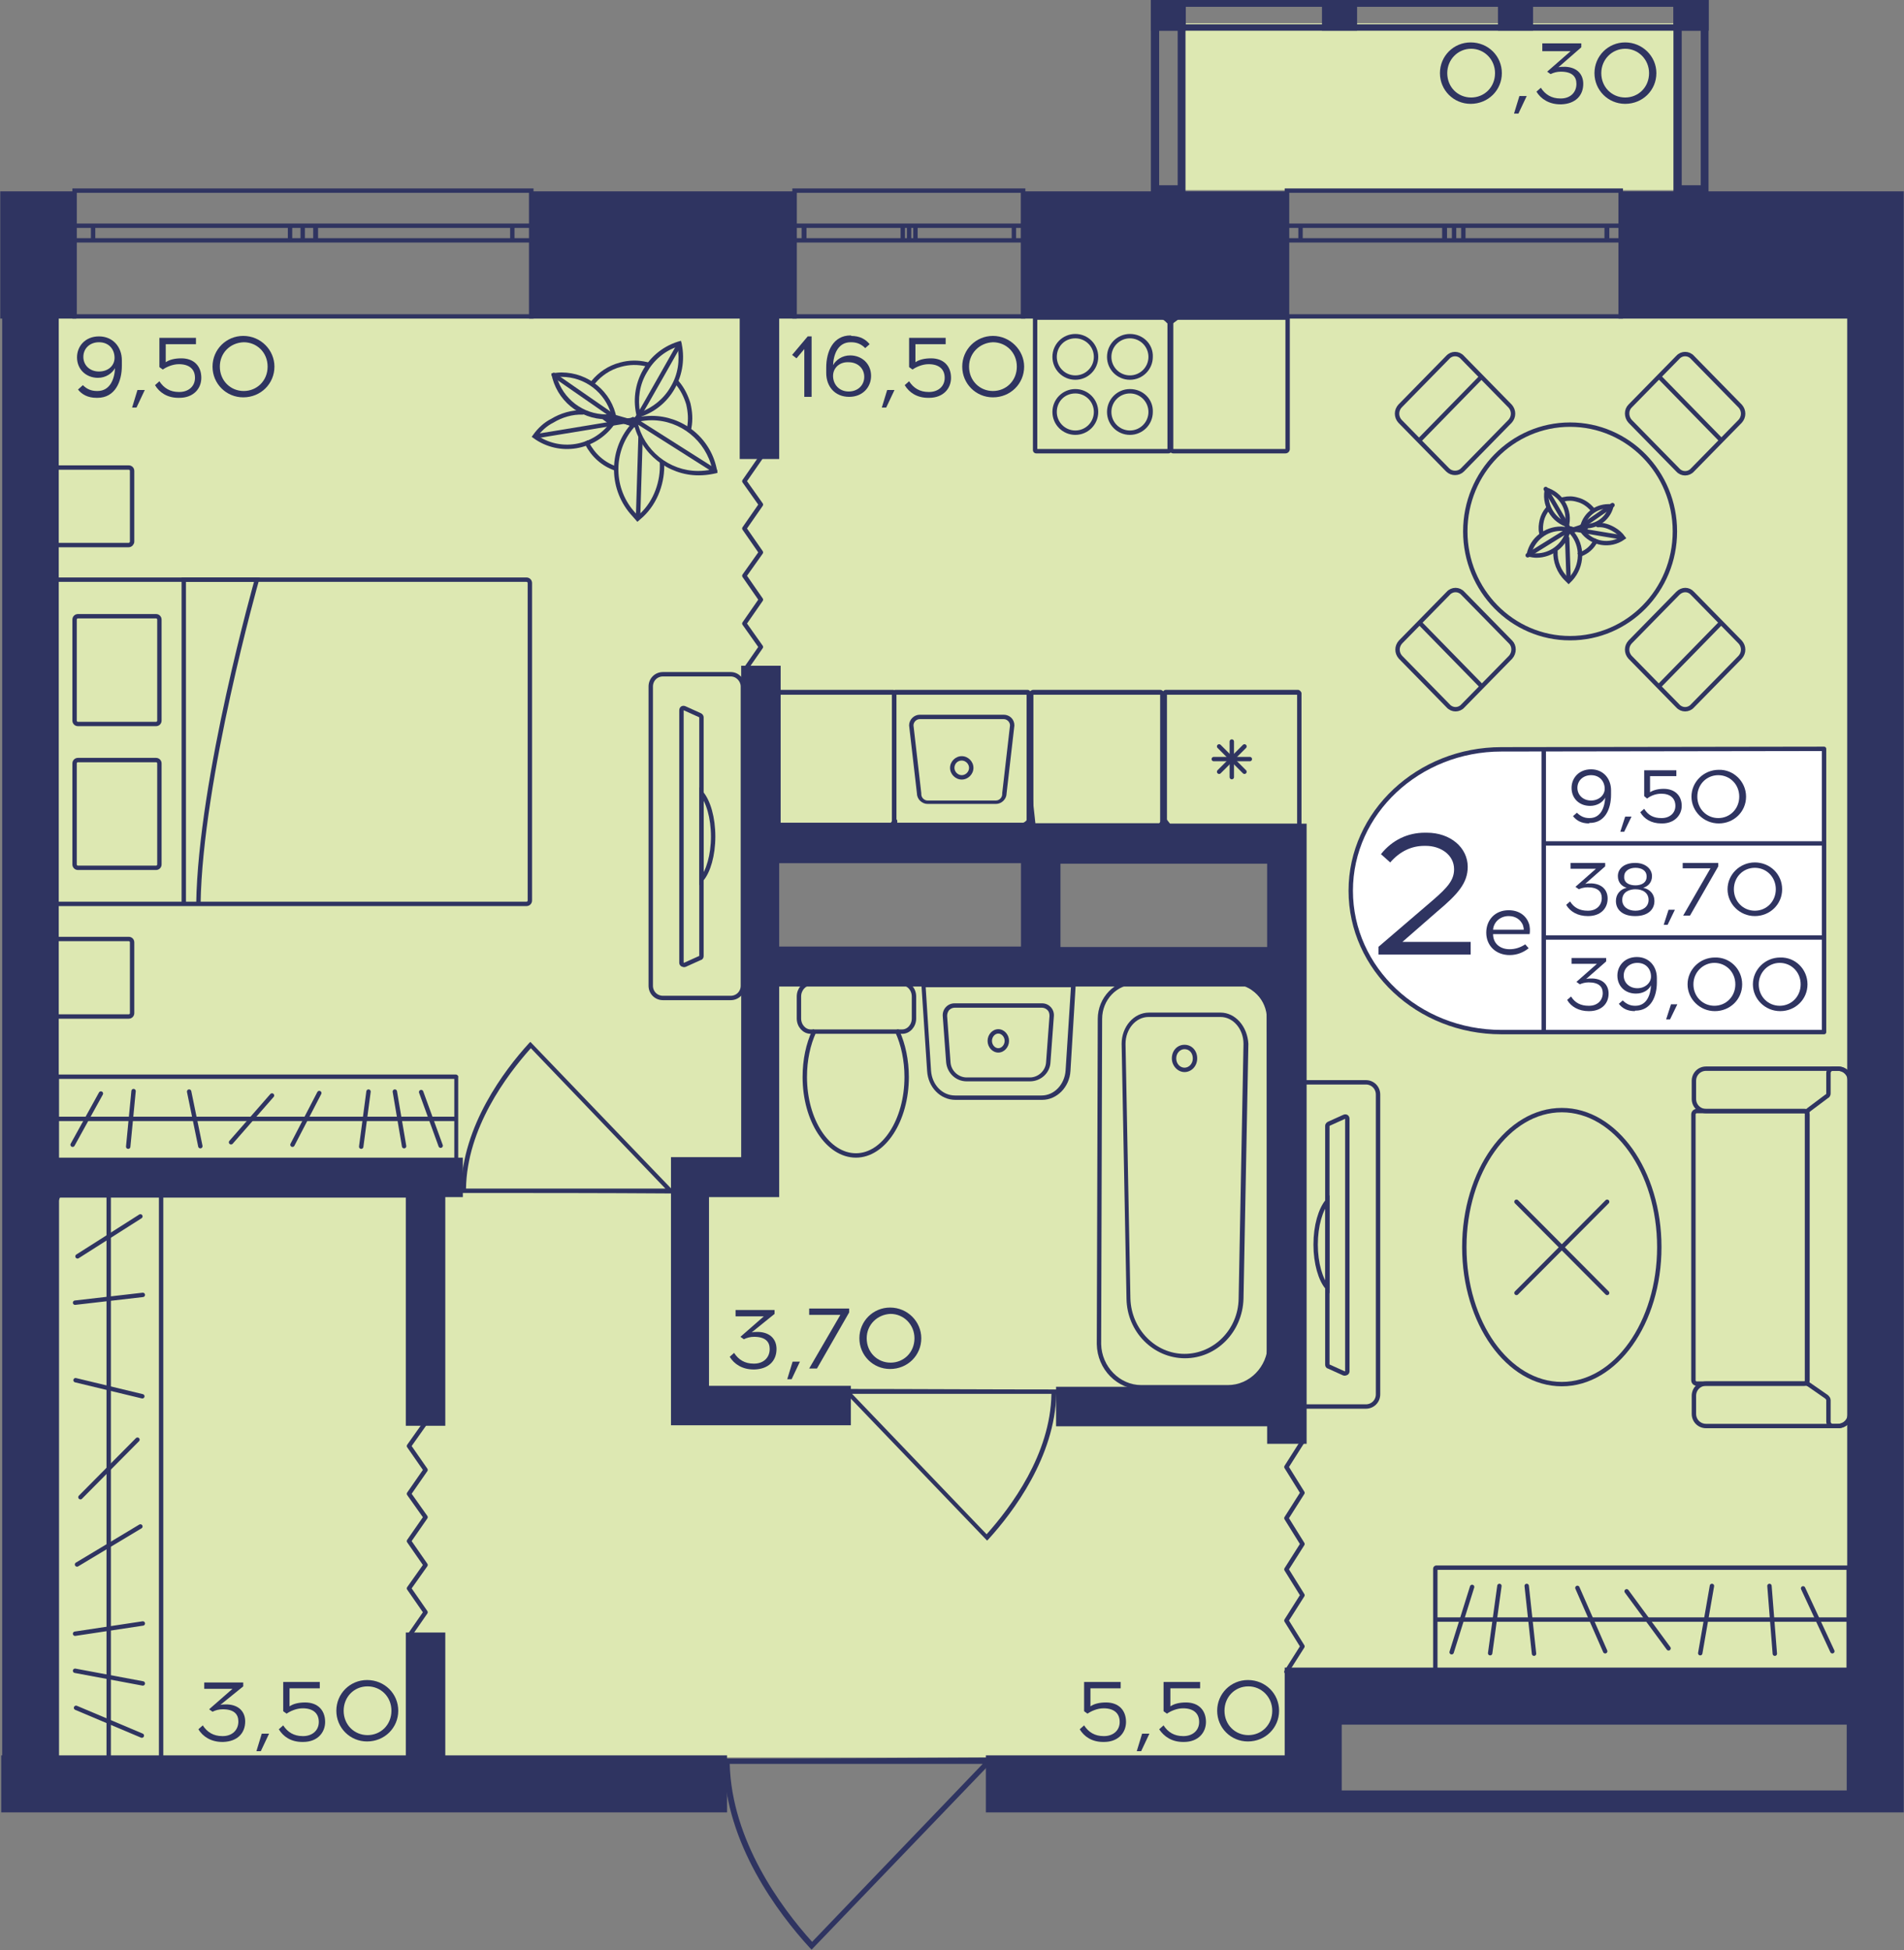 <?xml version="1.0" encoding="utf-8"?>
<!-- Generator: Adobe Illustrator 22.1.0, SVG Export Plug-In . SVG Version: 6.00 Build 0)  -->
<svg version="1.1" id="Слой_1" xmlns="http://www.w3.org/2000/svg" xmlns:xlink="http://www.w3.org/1999/xlink" x="0px" y="0px"
	 viewBox="0 0 390.6 400" style="enable-background:new 0 0 390.6 400;" xml:space="preserve">
<rect x="0" y="0" width="390.6" height="400" fill="#808080" stroke="none"/>
<rect x="241.8" y="4.8" style="fill:#DDE8B2;" width="102.1" height="34.2"/>
<path style="fill:#DDE8B2;" d="M8,64.7v295.8c86.6,0,173.2,0,259.8,0c-0.1-4.2-0.2-8.3-0.3-12.5c38.7-0.2,77.3-0.4,116-0.6
	c0-94.2,0-188.4,0-282.6C258.4,64.7,133.2,64.7,8,64.7z M262.5,196.9h-106v-25h106V196.9z"/>
<g>
	
		<rect x="343.3" y="0" transform="matrix(-1 -2.656199e-07 2.656199e-07 -1 693.8 6.289)" style="fill:#2F3461;" width="7.2" height="6.3"/>
	
		<rect x="236.2" y="0" transform="matrix(-1 -2.703073e-07 2.703073e-07 -1 479.452 6.289)" style="fill:#2F3461;" width="7.1" height="6.3"/>
	
		<rect x="271.2" y="0" transform="matrix(-1 -2.656249e-07 2.656249e-07 -1 549.601 6.288)" style="fill:#2F3461;" width="7.2" height="6.3"/>
	
		<rect x="307.2" y="0" transform="matrix(-1 -2.656210e-07 2.656210e-07 -1 621.7 6.288)" style="fill:#2F3461;" width="7.2" height="6.3"/>
	<g>
		<path style="fill:#2F3461;" d="M345,1.7l3.9,0V38H345L345,1.7 M343.3,0l0,39.7h7.2V0L343.3,0L343.3,0z"/>
	</g>
	<g>
		<path style="fill:#2F3461;" d="M237.8,1.7l3.8,0V38h-3.8V1.7 M236.1,0v39.7h7.1V0L236.1,0L236.1,0z"/>
	</g>
	<g>
		<path style="fill:#2F3461;" d="M237.5,1.4l111.6,0v3.6l-111.6,0V1.4 M236.2,0v6.3l114.3,0V0L236.2,0L236.2,0z"/>
	</g>
</g>
<g>
	<path style="fill:none;stroke:#2F3461;stroke-width:0.901;stroke-miterlimit:10;" d="M332.5,39.1l-68.5,0v25.8h68.5V39.1z
		 M264,39.1l68.5,0 M264,64.9h68.5 M264,46.3h2.8v3H264V46.3z M298.3,49.3h-1.9v-3h1.9V49.3z M266.8,46.3h29.5v3h-29.5V46.3z
		 M298.3,46.3h1.9v3h-1.9V46.3z M332.5,49.3h-2.8v-3h2.8V49.3z M300.2,46.3l29.5,0v3l-29.5,0V46.3z M264,46.3h2.8 M266.8,46.3v3
		 M266.8,49.3H264 M298.3,49.3h-1.9 M296.4,49.3v-3 M296.4,46.3h1.9 M266.8,46.3h29.5 M296.4,49.3h-29.5 M298.3,46.3h1.9
		 M300.2,46.3v3 M300.2,49.3h-1.9 M332.5,49.3h-2.8 M329.6,49.3v-3 M329.6,46.3h2.8 M300.2,46.3l29.5,0 M329.6,49.3l-29.5,0"/>
</g>
<g>
	<path style="fill:none;stroke:#2F3461;stroke-width:0.901;stroke-miterlimit:10;" d="M209.9,39.1l-46.9,0v25.8h46.9V39.1z
		 M163,39.1l46.9,0 M163,64.9h46.9 M163,46.3h1.9v3H163V46.3z M186.5,49.3h-1.3v-3h1.3V49.3z M165,46.3h20.2v3H165V46.3z
		 M186.5,46.3h1.3v3h-1.3V46.3z M209.9,49.3l-1.9,0v-3l1.9,0V49.3z M187.8,46.3H208v3h-20.2V46.3z M163,46.3h1.9 M165,46.3v3
		 M165,49.3H163 M186.5,49.3h-1.3 M185.2,49.3v-3 M185.2,46.3h1.3 M165,46.3h20.2 M185.2,49.3H165 M186.5,46.3h1.3 M187.8,46.3v3
		 M187.8,49.3h-1.3 M209.9,49.3l-1.9,0 M208,49.3v-3 M208,46.3l1.9,0 M187.8,46.3H208 M208,49.3h-20.2"/>
</g>
<g>
	<path style="fill:none;stroke:#2F3461;stroke-width:0.901;stroke-miterlimit:10;" d="M109,39.1l-93.7,0v25.8H109V39.1z M15.2,39.1
		l93.7,0 M15.2,64.9H109 M15.2,46.3h3.9v3h-3.9V46.3z M62.1,49.3h-2.6v-3h2.6V49.3z M19.1,46.3h40.4v3H19.1V46.3z M62.1,46.3h2.6v3
		h-2.6V46.3z M109,49.3h-3.9v-3h3.9V49.3z M64.8,46.3h40.3v3H64.8V46.3z M15.2,46.3h3.9 M19.1,46.3v3 M19.1,49.3h-3.9 M62.1,49.3
		h-2.6 M59.5,49.3v-3 M59.5,46.3h2.6 M19.1,46.3h40.4 M59.5,49.3H19.1 M62.1,46.3h2.6 M64.8,46.3v3 M64.8,49.3h-2.6 M109,49.3h-3.9
		 M105.1,49.3v-3 M105.1,46.3h3.9 M64.8,46.3h40.3 M105.1,49.3H64.8"/>
</g>
<path style="fill:#2F3461;" d="M94.5,244.7c0-0.3,0-0.6,0-0.9h0.1c0.3-12.9,8.8-24.2,13.9-29.8l0.3-0.3l28.9,30.1h0.2
	c0,0.3,0,0.7,0,1C123.5,244.7,109,244.7,94.5,244.7z M136.5,243.8L108.9,215c-5,5.6-13.1,16.4-13.3,28.8L136.5,243.8z"/>
<path style="fill:#2F3461;" d="M216.8,285c0,0.3,0,0.6,0,0.9h-0.1c-0.3,12.9-8.8,24.2-13.9,29.8l-0.3,0.3l-28.9-30.1h-0.2
	c0-0.3,0-0.7,0-1C187.9,284.9,202.3,285,216.8,285z M174.8,285.9l27.6,28.8c5-5.6,13.1-16.4,13.3-28.8L174.8,285.9z"/>
<path style="fill:#2F3461;" d="M148.4,360.7c0,0.4,0,0.7,0,1.1h0.1c0.4,16.4,11.1,30.6,17.6,37.7l0.4,0.4l36.7-38.2h0.2
	c0-0.4,0-0.8,0-1.2C185.1,360.6,166.8,360.7,148.4,360.7z M201.6,361.8l-35,36.5c-6.4-7.1-16.5-20.8-16.9-36.5L201.6,361.8z"/>
<polyline style="fill:none;stroke:#2F3461;stroke-width:0.901;stroke-linecap:round;stroke-linejoin:round;stroke-miterlimit:10;" points="
	87.3,291.8 83.9,296.6 87.3,301.5 83.9,306.4 87.3,311.2 83.9,316.1 87.3,321 83.9,325.8 87.3,330.7 83.9,335.6 "/>
<polyline style="fill:none;stroke:#2F3461;stroke-width:0.901;stroke-linecap:round;stroke-linejoin:round;stroke-miterlimit:10;" points="
	267.2,295.7 263.9,300.9 267.2,306.2 263.9,311.4 267.2,316.7 263.9,321.9 267.2,327.2 263.9,332.4 267.2,337.7 263.9,342.9 "/>
<polyline style="fill:none;stroke:#2F3461;stroke-width:0.901;stroke-linecap:round;stroke-linejoin:round;stroke-miterlimit:10;" points="
	156.1,93.8 152.7,98.7 156.1,103.5 152.7,108.4 156.1,113.3 152.7,118.1 156.1,123 152.7,127.9 156.1,132.7 152.7,137.6 "/>
<g>
	<ellipse style="fill:none;stroke:#2F3461;stroke-width:0.901;stroke-miterlimit:10;" cx="322.1" cy="109" rx="21.5" ry="21.9"/>
	<g>
		<g>
			<path style="fill:none;stroke:#2F3461;stroke-width:0.901;stroke-miterlimit:10;" d="M309.9,131.7l-9.8-10c-0.8-0.9-2.2-0.9-3,0
				l-9.8,10c-0.8,0.9-0.8,2.2,0,3.1l9.8,10c0.8,0.9,2.2,0.9,3,0l9.8-10C310.7,133.9,310.7,132.5,309.9,131.7z"/>
			<line style="fill:none;stroke:#2F3461;stroke-width:0.901;stroke-miterlimit:10;" x1="291" y1="127.5" x2="304.1" y2="140.9"/>
		</g>
	</g>
	<g>
		<g>
			<path style="fill:none;stroke:#2F3461;stroke-width:0.901;stroke-miterlimit:10;" d="M334.4,86.4l9.8,10c0.8,0.9,2.2,0.9,3,0
				l9.8-10c0.8-0.9,0.8-2.2,0-3.1l-9.8-10c-0.8-0.9-2.2-0.9-3,0l-9.8,10C333.6,84.1,333.6,85.5,334.4,86.4z"/>
			<line style="fill:none;stroke:#2F3461;stroke-width:0.901;stroke-miterlimit:10;" x1="353.3" y1="90.5" x2="340.2" y2="77.1"/>
		</g>
	</g>
	<g>
		<g>
			<path style="fill:none;stroke:#2F3461;stroke-width:0.901;stroke-miterlimit:10;" d="M344.2,121.7l-9.8,10
				c-0.8,0.9-0.8,2.2,0,3.1l9.8,10c0.8,0.9,2.2,0.9,3,0l9.8-10c0.8-0.9,0.8-2.2,0-3.1l-9.8-10C346.4,120.8,345.1,120.8,344.2,121.7z
				"/>
			
				<line style="fill:none;stroke:#2F3461;stroke-width:0.901;stroke-miterlimit:10;" x1="340.2" y1="140.9" x2="353.3" y2="127.5"/>
		</g>
	</g>
	<g>
		<g>
			<path style="fill:none;stroke:#2F3461;stroke-width:0.901;stroke-miterlimit:10;" d="M300,96.4l9.8-10c0.8-0.9,0.8-2.2,0-3.1
				l-9.8-10c-0.8-0.9-2.2-0.9-3,0l-9.8,10c-0.8,0.9-0.8,2.2,0,3.1l9.8,10C297.8,97.2,299.2,97.2,300,96.4z"/>
			<line style="fill:none;stroke:#2F3461;stroke-width:0.901;stroke-miterlimit:10;" x1="304.1" y1="77.1" x2="291" y2="90.5"/>
		</g>
	</g>
</g>
<g>
	<path style="fill:#2F3461;" d="M183,142.4V169h-23.7v-26.5H183 M183.2,141.5h-24.1c-0.4,0-0.7,0.3-0.7,0.7v26.9
		c0,0.4,0.3,0.7,0.7,0.7h24.1c0.4,0,0.7-0.3,0.7-0.7v-26.9C183.9,141.9,183.6,141.5,183.2,141.5L183.2,141.5z"/>
</g>
<g>
	<path style="fill:#2F3461;" d="M263.7,65.6L263.7,65.6l0,26.5l-23,0l0-26.5H263.7 M263.7,64.7h-23c-0.5,0-0.9,0.4-0.9,0.9v26.5
		c0,0.5,0.4,0.9,0.9,0.9h23c0.5,0,0.9-0.4,0.9-0.9V65.6C264.7,65.1,264.2,64.7,263.7,64.7L263.7,64.7z"/>
</g>
<g>
	<g>
		<path style="fill:#2F3461;" d="M210.6,142.4V169h-26.7v-26.5H210.6 M210.8,141.5h-27.1c-0.4,0-0.7,0.3-0.7,0.7v26.9
			c0,0.4,0.3,0.7,0.7,0.7h27.1c0.4,0,0.7-0.3,0.7-0.7v-26.9C211.5,141.9,211.2,141.5,210.8,141.5L210.8,141.5z"/>
	</g>
	<g>
		<path style="fill:#2F3461;" d="M205.9,147.5c0.7,0,1.3,0.6,1.3,1.3l-1.6,13.9l0,0.1v0.1c0,0.7-0.6,1.3-1.3,1.3h-14
			c-0.7,0-1.3-0.6-1.3-1.3v-0.1l0-0.1l-1.6-13.9c0-0.7,0.6-1.3,1.3-1.3H205.9 M205.9,146.6h-17.2c-1.2,0-2.2,1-2.2,2.2l1.6,13.9
			c0,1.2,1,2.2,2.2,2.2h14c1.2,0,2.2-1,2.2-2.2l1.6-13.9C208.1,147.5,207.1,146.6,205.9,146.6L205.9,146.6z"/>
	</g>
	<g>
		<path style="fill:#2F3461;" d="M197.3,156c0.8,0,1.5,0.7,1.5,1.5s-0.7,1.5-1.5,1.5c-0.8,0-1.5-0.7-1.5-1.5S196.4,156,197.3,156
			 M197.3,155.1c-1.3,0-2.4,1.1-2.4,2.4s1.1,2.4,2.4,2.4c1.3,0,2.4-1.1,2.4-2.4S198.6,155.1,197.3,155.1L197.3,155.1z"/>
	</g>
</g>
<g>
	<g>
		<path style="fill:#2F3461;" d="M239.5,65.6v26.5h-26.7V65.6H239.5 M239.7,64.7h-27.1c-0.4,0-0.7,0.3-0.7,0.7v26.9
			c0,0.4,0.3,0.7,0.7,0.7h27.1c0.4,0,0.7-0.3,0.7-0.7V65.4C240.4,65,240.1,64.7,239.7,64.7L239.7,64.7z"/>
	</g>
	<g>
		<g>
			<path style="fill:#2F3461;" d="M220.6,69.4c2.1,0,3.8,1.7,3.8,3.8s-1.7,3.8-3.8,3.8s-3.8-1.7-3.8-3.8S218.4,69.4,220.6,69.4
				 M220.6,68.5c-2.6,0-4.7,2.1-4.7,4.7c0,2.6,2.1,4.7,4.7,4.7s4.7-2.1,4.7-4.7C225.3,70.6,223.2,68.5,220.6,68.5L220.6,68.5z"/>
		</g>
		<g>
			<path style="fill:#2F3461;" d="M231.8,80.7c2.1,0,3.8,1.7,3.8,3.8s-1.7,3.8-3.8,3.8s-3.8-1.7-3.8-3.8S229.7,80.7,231.8,80.7
				 M231.8,79.8c-2.6,0-4.7,2.1-4.7,4.7c0,2.6,2.1,4.7,4.7,4.7s4.7-2.1,4.7-4.7C236.6,81.9,234.5,79.8,231.8,79.8L231.8,79.8z"/>
		</g>
		<g>
			<path style="fill:#2F3461;" d="M231.8,69.4c2.1,0,3.8,1.7,3.8,3.8s-1.7,3.8-3.8,3.8s-3.8-1.7-3.8-3.8S229.7,69.4,231.8,69.4
				 M231.8,68.5c-2.6,0-4.7,2.1-4.7,4.7c0,2.6,2.1,4.7,4.7,4.7s4.7-2.1,4.7-4.7C236.6,70.6,234.5,68.5,231.8,68.5L231.8,68.5z"/>
		</g>
		<g>
			<path style="fill:#2F3461;" d="M220.6,80.7c2.1,0,3.8,1.7,3.8,3.8s-1.7,3.8-3.8,3.8s-3.8-1.7-3.8-3.8S218.4,80.7,220.6,80.7
				 M220.6,79.8c-2.6,0-4.7,2.1-4.7,4.7c0,2.6,2.1,4.7,4.7,4.7s4.7-2.1,4.7-4.7C225.3,81.9,223.2,79.8,220.6,79.8L220.6,79.8z"/>
		</g>
	</g>
</g>
<g>
	<path style="fill:#2F3461;" d="M238,142.4L238,142.4V169l-26,0l0-26.5H238 M238,141.5h-26c-0.5,0-0.9,0.4-0.9,0.9V169
		c0,0.5,0.4,0.9,0.9,0.9h26c0.5,0,0.9-0.4,0.9-0.9v-26.5C238.9,142,238.5,141.5,238,141.5L238,141.5z"/>
</g>
<g>
	<g>
		<path style="fill:#2F3461;" d="M266.1,142.4V169h-26.7v-26.5H266.1 M266.3,141.5h-27.1c-0.4,0-0.7,0.3-0.7,0.7v26.9
			c0,0.4,0.3,0.7,0.7,0.7h27.1c0.4,0,0.7-0.3,0.7-0.7v-26.9C267,141.9,266.6,141.5,266.3,141.5L266.3,141.5z"/>
	</g>
	<g>
		
			<line style="fill:none;stroke:#2F3461;stroke-width:0.901;stroke-linecap:round;stroke-miterlimit:10;" x1="252.7" y1="159.4" x2="252.7" y2="152.1"/>
		
			<line style="fill:none;stroke:#2F3461;stroke-width:0.901;stroke-linecap:round;stroke-miterlimit:10;" x1="255.3" y1="158.3" x2="250.1" y2="153.1"/>
		
			<line style="fill:none;stroke:#2F3461;stroke-width:0.901;stroke-linecap:round;stroke-miterlimit:10;" x1="256.4" y1="155.7" x2="249" y2="155.7"/>
		
			<line style="fill:none;stroke:#2F3461;stroke-width:0.901;stroke-linecap:round;stroke-miterlimit:10;" x1="255.3" y1="153.1" x2="250.1" y2="158.3"/>
	</g>
</g>
<g>
	<path style="fill:none;stroke:#2F3461;stroke-width:0.901;stroke-miterlimit:10;" d="M266.3,222h13.9c1.4,0,2.5,1.1,2.5,2.5V286
		c0,1.4-1.1,2.5-2.5,2.5h-13.9c-1.4,0-2.5-1.1-2.5-2.5v-61.4C263.8,223.2,264.9,222,266.3,222z M272.3,279.9c0,0.2,0.1,0.4,0.3,0.4
		l3.1,1.4c0.3,0.1,0.7-0.1,0.7-0.4c0-2.2,0-9.1,0-17.1v-17.6c0-8.1,0-15,0-17.1c0-0.4-0.3-0.6-0.7-0.4l-3.1,1.4
		c-0.2,0.1-0.3,0.3-0.3,0.4V279.9z"/>
	<g>
		<path style="fill:none;stroke:#2F3461;stroke-width:0.901;stroke-miterlimit:10;" d="M269.9,255.3c0,3.8,1,7.2,2.4,8.8v-17.7
			C270.9,248.1,269.9,251.4,269.9,255.3z"/>
	</g>
</g>
<g>
	<path style="fill:none;stroke:#2F3461;stroke-width:0.901;stroke-miterlimit:10;" d="M379.6,286.3v3.7c0,1.4-1.1,2.5-2.5,2.5h-1
		l-26.1,0c-1.4,0-2.5-1.1-2.5-2.5v-3.7c0-1.4,1.1-2.5,2.5-2.5l21,0"/>
	<path style="fill:none;stroke:#2F3461;stroke-width:0.901;stroke-miterlimit:10;" d="M379.6,225.4v-3.7c0-1.4-1.1-2.5-2.5-2.5h-1
		h-26.1c-1.4,0-2.5,1.1-2.5,2.5v3.7c0,1.4,1.1,2.5,2.5,2.5h21"/>
	<path style="fill:none;stroke:#2F3461;stroke-width:0.901;stroke-miterlimit:10;" d="M347.4,228.6l0,54.5c0,0.4,0.3,0.7,0.7,0.7
		h22c0.4,0,0.7-0.3,0.7-0.7l0-54.5c0-0.4-0.3-0.7-0.7-0.7h-22C347.7,227.9,347.4,228.2,347.4,228.6z"/>
	<path style="fill:none;stroke:#2F3461;stroke-width:0.901;stroke-miterlimit:10;" d="M374.7,224.9l-3.6,2.7
		c-0.2,0.2-0.4,0.4-0.4,0.7l0,55c0,0.3,0.1,0.6,0.4,0.7l3.6,2.5c0.2,0.2,0.4,0.4,0.4,0.7v4.4c0,0.5,0.4,0.9,0.9,0.9h1
		c1.4,0,2.5-1.1,2.5-2.5l0-68.3c0-1.4-1.1-2.5-2.5-2.5h-1c-0.5,0-0.9,0.4-0.9,0.9v4.2C375.1,224.5,375,224.8,374.7,224.9z"/>
</g>
<g>
	<g>
		<g>
			<path style="fill:#2F3461;" d="M378.8,322v20.5h-83.9V322H378.8 M379,321.1h-84.3c-0.4,0-0.7,0.3-0.7,0.7v20.9
				c0,0.4,0.3,0.7,0.7,0.7H379c0.4,0,0.7-0.3,0.7-0.7v-20.9C379.7,321.4,379.4,321.1,379,321.1L379,321.1z"/>
		</g>
	</g>
	<line style="fill:none;stroke:#2F3461;stroke-width:0.901;stroke-miterlimit:10;" x1="379.4" y1="332.2" x2="294.3" y2="332.2"/>
	
		<line style="fill:none;stroke:#2F3461;stroke-width:0.901;stroke-linecap:round;stroke-miterlimit:10;" x1="364.1" y1="339.2" x2="363" y2="325.3"/>
	
		<line style="fill:none;stroke:#2F3461;stroke-width:0.901;stroke-linecap:round;stroke-miterlimit:10;" x1="348.8" y1="339.1" x2="351.2" y2="325.3"/>
	
		<line style="fill:none;stroke:#2F3461;stroke-width:0.901;stroke-linecap:round;stroke-miterlimit:10;" x1="297.8" y1="338.9" x2="302" y2="325.5"/>
	
		<line style="fill:none;stroke:#2F3461;stroke-width:0.901;stroke-linecap:round;stroke-miterlimit:10;" x1="342.3" y1="338.1" x2="333.7" y2="326.4"/>
	
		<line style="fill:none;stroke:#2F3461;stroke-width:0.901;stroke-linecap:round;stroke-miterlimit:10;" x1="329.3" y1="338.7" x2="323.6" y2="325.7"/>
	
		<line style="fill:none;stroke:#2F3461;stroke-width:0.901;stroke-linecap:round;stroke-miterlimit:10;" x1="314.7" y1="339.2" x2="313.2" y2="325.3"/>
	
		<line style="fill:none;stroke:#2F3461;stroke-width:0.901;stroke-linecap:round;stroke-miterlimit:10;" x1="305.7" y1="339.1" x2="307.6" y2="325.3"/>
	
		<line style="fill:none;stroke:#2F3461;stroke-width:0.901;stroke-linecap:round;stroke-miterlimit:10;" x1="375.9" y1="338.7" x2="369.9" y2="325.8"/>
</g>
<g>
	<ellipse style="fill:none;stroke:#2F3461;stroke-width:0.901;stroke-miterlimit:10;" cx="320.4" cy="255.8" rx="20" ry="28.1"/>
	<g>
		
			<line style="fill:none;stroke:#2F3461;stroke-width:0.901;stroke-linecap:round;stroke-miterlimit:10;" x1="311.1" y1="265.2" x2="329.7" y2="246.5"/>
		
			<line style="fill:none;stroke:#2F3461;stroke-width:0.901;stroke-linecap:round;stroke-miterlimit:10;" x1="311.1" y1="246.5" x2="329.7" y2="265.2"/>
	</g>
</g>
<g>
	<g>
		<path style="fill:none;stroke:#2F3461;stroke-width:0.901;stroke-miterlimit:10;" d="M167,211.6h-0.7c-1.3,0-2.4-1.2-2.4-2.7
			v-4.5c0-1.5,1.1-2.7,2.4-2.7h18.8c1.3,0,2.4,1.2,2.4,2.7v4.5c0,1.5-1.1,2.7-2.4,2.7h-1.1"/>
	</g>
	<g>
		<path style="fill:none;stroke:#2F3461;stroke-width:0.901;stroke-miterlimit:10;" d="M175.6,237c-5.8,0-10.5-7.2-10.5-16.1
			c0-3.5,0.7-6.7,1.9-9.3h17.1c1.2,2.6,1.9,5.9,1.9,9.3C186,229.8,181.3,237,175.6,237z"/>
	</g>
</g>
<g>
	<g>
		<path style="fill:#2F3461;" d="M253.1,201v0.9c3.7,0,6.8,3.2,6.8,7.1l0.2,66.7c-0.1,4.7-3.8,8.4-8.2,8.4h-17.8
			c-4.4,0-8.1-3.8-8.2-8.4l0.2-66.7c0-3.9,3-7.1,6.8-7.1l20.2,0V201 M253.1,201l-20.2,0c-4.2,0-7.7,3.6-7.7,8l-0.2,66.7
			c0.1,5.2,4.2,9.3,9.1,9.3h17.8c5,0,9-4.1,9.1-9.3l-0.2-66.7C260.8,204.6,257.4,201,253.1,201L253.1,201z"/>
	</g>
	<g>
		<path style="fill:#2F3461;" d="M250.4,208.6c2.6,0,4.7,2.5,4.7,5.5l-1,52.3c-0.1,6.3-5.1,11.3-11.1,11.3c-6,0-10.9-5.1-11.1-11.3
			l-1-52.3c0-3,2.1-5.5,4.7-5.5H250.4 M250.4,207.7h-14.7c-3.1,0-5.6,2.9-5.6,6.4l1,52.3c0.1,6.8,5.5,12.2,12,12.2h0
			c6.5,0,11.8-5.4,12-12.2l1-52.3C255.9,210.5,253.4,207.7,250.4,207.7L250.4,207.7z"/>
	</g>
	<g>
		<path style="fill:#2F3461;" d="M243,215.2c1,0,1.7,0.8,1.7,1.9s-0.8,1.9-1.7,1.9s-1.7-0.8-1.7-1.9S242.1,215.2,243,215.2
			 M243,214.3c-1.5,0-2.6,1.2-2.6,2.8c0,1.5,1.2,2.8,2.6,2.8s2.6-1.2,2.6-2.8S244.5,214.3,243,214.3L243,214.3z"/>
	</g>
</g>
<g>
	<g>
		<path style="fill:#2F3461;" d="M204.8,212c0.7,0,1.3,0.7,1.3,1.5c0,0.8-0.6,1.5-1.3,1.5c-0.7,0-1.3-0.7-1.3-1.5
			C203.5,212.7,204.1,212,204.8,212 M204.8,211.1c-1.2,0-2.2,1.1-2.2,2.4s1,2.4,2.2,2.4s2.2-1.1,2.2-2.4S206,211.1,204.8,211.1
			L204.8,211.1z"/>
	</g>
	<g>
		<path style="fill:#2F3461;" d="M219.7,202.5l-1.1,17.1c-0.2,2.8-2.3,5.1-4.9,5.1h-17.8c-2.6,0-4.7-2.2-4.9-5.1l-1.1-17.1H219.7
			 M220.7,201.6H189l1.2,18.1c0.2,3.3,2.7,5.9,5.8,5.9h17.8c3,0,5.6-2.6,5.8-5.9L220.7,201.6L220.7,201.6z"/>
	</g>
	<g>
		<path style="fill:#2F3461;" d="M213.8,206.7c0.4,0,0.8,0.2,1.1,0.5c0.3,0.3,0.4,0.7,0.4,1.2l-0.7,9.5c-0.1,1.7-1.6,3.1-3.3,3.1
			h-13c-1.7,0-3.2-1.4-3.3-3.1l-0.7-9.5c0-0.4,0.1-0.8,0.4-1.2c0.3-0.3,0.7-0.5,1.1-0.5H213.8 M213.8,205.8h-18
			c-1.4,0-2.5,1.2-2.4,2.6l0.7,9.5c0.2,2.2,2,3.9,4.2,3.9h13c2.2,0,4.1-1.7,4.2-3.9l0.7-9.5C216.3,207,215.2,205.8,213.8,205.8
			L213.8,205.8z"/>
	</g>
</g>
<g>
	<g>
		<g>
			<path style="fill:#2F3461;" d="M32.6,245.2v115.1H12.1V245.2H32.6 M32.7,244.3H12c-0.4,0-0.8,0.3-0.8,0.8v115.3
				c0,0.4,0.3,0.8,0.8,0.8h20.7c0.4,0,0.8-0.3,0.8-0.8V245.1C33.5,244.7,33.1,244.3,32.7,244.3L32.7,244.3z"/>
		</g>
	</g>
	<line style="fill:none;stroke:#2F3461;stroke-width:0.901;stroke-miterlimit:10;" x1="22.3" y1="244.8" x2="22.3" y2="360.8"/>
	
		<line style="fill:none;stroke:#2F3461;stroke-width:0.901;stroke-linecap:round;stroke-miterlimit:10;" x1="29.3" y1="265.6" x2="15.4" y2="267.2"/>
	
		<line style="fill:none;stroke:#2F3461;stroke-width:0.901;stroke-linecap:round;stroke-miterlimit:10;" x1="29.2" y1="286.4" x2="15.5" y2="283.1"/>
	
		<line style="fill:none;stroke:#2F3461;stroke-width:0.901;stroke-linecap:round;stroke-miterlimit:10;" x1="29.1" y1="356" x2="15.6" y2="350.3"/>
	
		<line style="fill:none;stroke:#2F3461;stroke-width:0.901;stroke-linecap:round;stroke-miterlimit:10;" x1="28.2" y1="295.3" x2="16.5" y2="307.1"/>
	
		<line style="fill:none;stroke:#2F3461;stroke-width:0.901;stroke-linecap:round;stroke-miterlimit:10;" x1="28.8" y1="313.1" x2="15.8" y2="320.9"/>
	
		<line style="fill:none;stroke:#2F3461;stroke-width:0.901;stroke-linecap:round;stroke-miterlimit:10;" x1="29.3" y1="333" x2="15.4" y2="335.1"/>
	
		<line style="fill:none;stroke:#2F3461;stroke-width:0.901;stroke-linecap:round;stroke-miterlimit:10;" x1="29.3" y1="345.3" x2="15.4" y2="342.7"/>
	
		<line style="fill:none;stroke:#2F3461;stroke-width:0.901;stroke-linecap:round;stroke-miterlimit:10;" x1="28.8" y1="249.5" x2="15.9" y2="257.7"/>
</g>
<g>
	<path style="fill:#2F3461;stroke:#2F3461;stroke-width:0.901;stroke-miterlimit:10;" d="M390.2,39.7h-57.7v25.2h46.9v277.6H274.8
		h-7.2H264v18h-61.3v10.8h64.9h3.6h108.1h3.6h7.2V64.9h0V39.7z M274.8,367.7v-14.4h104.5v14.4H274.8z"/>
	<path style="fill:#2F3461;stroke:#2F3461;stroke-width:0.901;stroke-miterlimit:10;" d="M90.9,335.3h-7.2v25.2H11.6V247
		c0,0,0,0,0,0c0,0,0-0.1,0-0.1v-0.7c0.1-0.3,0.2-0.7,0.5-1h71.6V292h7.2v-46.9h3.6v-7.2h-3.6h-7.2H11.6v-173h3.6V39.7H0.5v25.2h0.4
		v295.6H0.7v10.8h148v-10.8H90.9V335.3z"/>
	<path style="fill:#2F3461;stroke:#2F3461;stroke-width:0.901;stroke-miterlimit:10;" d="M145,245.1h7.2h7.2v-7.2v-36h96.3
		c0.5,0.3,1.1,0.5,1.5,0.9c1.6,1.1,2.5,2.6,3.1,4.1v71.9c-0.6,1.6-1.5,3.2-3.2,4.4c-1.1,0.8-2.4,1.3-3.7,1.7h-36.3v7.2h43.3v3.6h7.2
		V292v-7.2V176.6v-7.2h-7.2h-20.5c-0.1-0.1-0.3-0.2-0.4-0.4c-0.3-0.4-0.6-0.7-0.7-1c-0.1,0.3-0.2,0.7-0.6,1.1
		c-0.1,0.1-0.2,0.1-0.2,0.2h-26c-0.1-0.9-0.2-1.9-0.3-2.8c-0.1,0.7-0.3,1.6-0.9,2.2c-0.2,0.2-0.5,0.4-0.8,0.5h-26.3
		c-0.2-0.4,0-0.8-0.1-0.8c-0.1,0-0.3,0.4-0.6,0.8c0,0,0,0,0,0h-23.3V137h-7.2v32.4v7.2v18v7.2v36h-14.4v3.6v3.6v39.7v7.2h7.2h28.8
		v-7.2H145V245.1z M260.4,194.7h-43.3v-18h43.3V194.7z M159.4,176.6h50.5v18h-50.5V176.6z"/>
	<polygon style="fill:#2F3461;stroke:#2F3461;stroke-width:0.901;stroke-miterlimit:10;" points="152.2,93.7 159.4,93.7 
		159.4,64.9 163,64.9 163,39.7 109,39.7 109,64.9 152.2,64.9 	"/>
	<path style="fill:#2F3461;stroke:#2F3461;stroke-width:0.901;stroke-miterlimit:10;" d="M239,65.3c0.6,0.4,0.8,0.9,1.1,0.8
		c0.2,0,0.3-0.2,0.5-0.3c0.3-0.2,0.5-0.4,0.8-0.6c0.2-0.2,0.2-0.3,0.2-0.3c0,0,0,0,0,0H264V39.7h-54.1v25.2h28.2
		C238.3,65,238.6,65,239,65.3z"/>
</g>
<g>
	<g>
		<path style="fill:none;stroke:#2F3461;stroke-width:0.901;stroke-miterlimit:10;" d="M11.8,118.9l96.2,0c0.4,0,0.7,0.3,0.7,0.7
			l0,65.1c0,0.4-0.3,0.7-0.7,0.7l-96.2,0c-0.4,0-0.7-0.3-0.7-0.7l0-65.1C11.1,119.3,11.4,118.9,11.8,118.9z"/>
		<g>
			<path style="fill:none;stroke:#2F3461;stroke-width:0.901;stroke-miterlimit:10;" d="M32,178H16c-0.4,0-0.7-0.3-0.7-0.7l0-20.7
				c0-0.4,0.3-0.7,0.7-0.7h16c0.4,0,0.7,0.3,0.7,0.7l0,20.7C32.7,177.7,32.4,178,32,178z"/>
			<path style="fill:none;stroke:#2F3461;stroke-width:0.901;stroke-miterlimit:10;" d="M32,148.5l-16,0c-0.4,0-0.7-0.3-0.7-0.7
				l0-20.7c0-0.4,0.3-0.7,0.7-0.7l16,0c0.4,0,0.7,0.3,0.7,0.7l0,20.7C32.7,148.2,32.4,148.5,32,148.5z"/>
		</g>
		<path style="fill:none;stroke:#2F3461;stroke-width:0.901;stroke-miterlimit:10;" d="M37.7,185.4l0-66.5l15,0
			c0,0-11.6,40.8-12,66.5"/>
	</g>
	<path style="fill:none;stroke:#2F3461;stroke-width:0.901;stroke-linecap:round;stroke-miterlimit:10;" d="M26.4,208.5H11.8
		c-0.4,0-0.7-0.3-0.7-0.7l0-14.5c0-0.4,0.3-0.7,0.7-0.7h14.6c0.4,0,0.7,0.3,0.7,0.7l0,14.5C27.1,208.2,26.8,208.5,26.4,208.5z"/>
	<path style="fill:none;stroke:#2F3461;stroke-width:0.901;stroke-linecap:round;stroke-miterlimit:10;" d="M26.4,111.8H11.8
		c-0.4,0-0.7-0.3-0.7-0.7l0-14.5c0-0.4,0.3-0.7,0.7-0.7l14.6,0c0.4,0,0.7,0.3,0.7,0.7l0,14.5C27.1,111.4,26.8,111.8,26.4,111.8z"/>
</g>
<g>
	<path style="fill:none;stroke:#2F3461;stroke-width:0.901;stroke-linecap:square;stroke-miterlimit:10;" d="M139,78.6
		c1,1.2,1.7,2.6,2.2,4.2c0.4,1.7,0.5,3.3,0.2,4.9"/>
	<path style="fill:none;stroke:#2F3461;stroke-width:0.901;stroke-linecap:square;stroke-miterlimit:10;" d="M121.7,78.4
		c1.4-1.7,3.3-3,5.6-3.6c1.8-0.5,3.6-0.5,5.3-0.1"/>
	<path style="fill:none;stroke:#2F3461;stroke-width:0.901;stroke-linecap:square;stroke-miterlimit:10;" d="M126.3,96.1
		c-2.6-0.9-4.6-2.7-5.9-5.2"/>
	<g>
		<path style="fill:#2F3461;" d="M139,71.1c0.5,2.8,0.1,5.7-1.4,8.2c-1.4,2.5-3.7,4.3-6.3,5.3c-0.5-2.8-0.1-5.7,1.4-8.2
			C134.1,73.9,136.3,72,139,71.1 M139.7,69.9L139.7,69.9c-6.9,1.8-10.9,8.9-9,15.8v0h0C137.5,83.9,141.5,76.8,139.7,69.9L139.7,69.9
			L139.7,69.9z"/>
	</g>
	<path style="fill:none;stroke:#2F3461;stroke-width:0.901;stroke-linecap:round;stroke-miterlimit:10;" d="M124.2,85.8
		c0.5,0.3,0.9,0.8,1.4,1.1c-3.7,5.1-10.8,6.3-15.9,2.6c1-1.4,2.2-2.5,3.6-3.2c1.8-1.1,4.1-1.8,6.2-1.7"/>
	<g>
		<path style="fill:#2F3461;" d="M115.2,77.3L115.2,77.3c4.8,0,8.9,3.2,10.2,7.7c-0.3,0-0.6,0-1,0c-4.8,0-8.9-3.2-10.2-7.7
			C114.6,77.3,114.9,77.3,115.2,77.3 M115.2,76.4c-0.7,0-1.4,0.1-2.1,0.2h0v0c1,5.5,5.8,9.4,11.3,9.4c0.7,0,1.4-0.1,2.1-0.2h0v0
			C125.5,80.3,120.7,76.4,115.2,76.4L115.2,76.4z"/>
	</g>
	<path style="fill:none;stroke:#2F3461;stroke-width:0.901;stroke-linecap:round;stroke-miterlimit:10;" d="M135.8,94.9
		c0.2,3.8-1.2,8-4.2,10.8l-0.8,0.7l-0.7-0.8c-4.8-5.1-4.9-13-0.4-18.2c0.1-0.1,0.2-0.3,0.3-0.4"/>
	
		<line style="fill:none;stroke:#2F3461;stroke-width:0.901;stroke-linecap:round;stroke-linejoin:round;stroke-miterlimit:10;" x1="131.4" y1="89.8" x2="130.9" y2="106"/>
	<g>
		<path style="fill:#2F3461;" d="M133.7,86.2L133.7,86.2c5.9,0,11.1,4.2,12.4,10l0,0.1l-0.1,0c-0.9,0.2-1.8,0.3-2.8,0.3
			c-5.9,0-11.1-4.2-12.4-10l0-0.1l0.1,0C131.9,86.3,132.8,86.2,133.7,86.2 M133.7,85.3c-1,0-2,0.1-3,0.3l-0.9,0.2l0.2,1
			c1.4,6.3,7.1,10.7,13.3,10.7c1,0,2-0.1,3-0.3l0.9-0.2l-0.2-1C145.6,89.6,139.9,85.3,133.7,85.3L133.7,85.3z"/>
	</g>
	
		<line style="fill:none;stroke:#2F3461;stroke-width:0.901;stroke-linecap:round;stroke-linejoin:round;stroke-miterlimit:10;" x1="130.3" y1="86.2" x2="146.7" y2="96.6"/>
	
		<line style="fill:none;stroke:#2F3461;stroke-width:0.901;stroke-linecap:round;stroke-miterlimit:10;" x1="125" y1="87" x2="110.4" y2="89.4"/>
	<polyline style="fill:none;stroke:#2F3461;stroke-width:0.901;stroke-linecap:round;stroke-miterlimit:10;" points="113.6,76.9 
		126,85.5 128.8,86.3 	"/>
	<path style="fill:none;stroke:#2F3461;stroke-width:0.901;stroke-linecap:round;stroke-miterlimit:10;" d="M130.1,86.6l1.1-1.6
		c0.1-0.1,8.2-14.4,8.2-14.4"/>
	
		<line style="fill:none;stroke:#2F3461;stroke-width:0.901;stroke-linecap:round;stroke-miterlimit:10;" x1="124.9" y1="87" x2="130.9" y2="86"/>
	
		<line style="fill:none;stroke:#2F3461;stroke-width:0.901;stroke-linecap:round;stroke-miterlimit:10;" x1="130.3" y1="87.2" x2="128.2" y2="86.5"/>
	<polygon style="fill:none;stroke:#2F3461;stroke-width:0.901;stroke-linecap:round;stroke-miterlimit:10;" points="130.1,87 
		129,86.5 129.7,86.1 	"/>
	<polygon style="fill:#2F3461;" points="123.5,85.9 126,85.5 127.9,86.2 125,87 	"/>
	<path style="fill:#2F3461;" d="M128.2,85.9c0.1,0,2.5-0.4,2.5-0.4l-0.7,0.8l-1.4,0.2L128.2,85.9z"/>
	<polygon style="fill:#2F3461;" points="127.3,86.7 129.9,87.5 130.1,87.2 128.6,86.4 	"/>
</g>
<g>
	<path style="fill:none;stroke:#2F3461;stroke-width:0.901;stroke-miterlimit:10;" d="M149.9,138.3H136c-1.4,0-2.5,1.1-2.5,2.5
		l0,61.4c0,1.4,1.1,2.5,2.5,2.5h13.9c1.4,0,2.5-1.1,2.5-2.5l0-61.4C152.4,139.5,151.3,138.3,149.9,138.3z M143.9,196.1
		c0,0.2-0.1,0.4-0.3,0.4l-3.1,1.4c-0.3,0.1-0.7-0.1-0.7-0.4c0-2.2,0-9.1,0-17.1v-17.6c0-8.1,0-15,0-17.1c0-0.4,0.3-0.6,0.7-0.4
		l3.1,1.4c0.2,0.1,0.3,0.3,0.3,0.4L143.9,196.1z"/>
	<g>
		<path style="fill:none;stroke:#2F3461;stroke-width:0.901;stroke-miterlimit:10;" d="M146.3,171.6c0,3.8-1,7.2-2.4,8.8l0-17.7
			C145.3,164.4,146.3,167.7,146.3,171.6z"/>
	</g>
</g>
<g>
	<g>
		<g>
			<path style="fill:#2F3461;" d="M93.2,221.3v16.4H12.1v-16.4H93.2 M93.5,220.4H11.8c-0.3,0-0.6,0.3-0.6,0.6V238
				c0,0.3,0.3,0.6,0.6,0.6h81.6c0.3,0,0.6-0.3,0.6-0.6V221C94.1,220.7,93.8,220.4,93.5,220.4L93.5,220.4z"/>
		</g>
	</g>
	<line style="fill:none;stroke:#2F3461;stroke-width:0.901;stroke-miterlimit:10;" x1="11.6" y1="229.5" x2="93.8" y2="229.5"/>
	
		<line style="fill:none;stroke:#2F3461;stroke-width:0.901;stroke-linecap:round;stroke-miterlimit:10;" x1="26.3" y1="235.2" x2="27.4" y2="223.8"/>
	
		<line style="fill:none;stroke:#2F3461;stroke-width:0.901;stroke-linecap:round;stroke-miterlimit:10;" x1="41.1" y1="235.1" x2="38.8" y2="223.9"/>
	
		<line style="fill:none;stroke:#2F3461;stroke-width:0.901;stroke-linecap:round;stroke-miterlimit:10;" x1="90.4" y1="235" x2="86.4" y2="224"/>
	
		<line style="fill:none;stroke:#2F3461;stroke-width:0.901;stroke-linecap:round;stroke-miterlimit:10;" x1="47.4" y1="234.3" x2="55.8" y2="224.7"/>
	
		<line style="fill:none;stroke:#2F3461;stroke-width:0.901;stroke-linecap:round;stroke-miterlimit:10;" x1="60" y1="234.8" x2="65.5" y2="224.2"/>
	
		<line style="fill:none;stroke:#2F3461;stroke-width:0.901;stroke-linecap:round;stroke-miterlimit:10;" x1="74.1" y1="235.2" x2="75.6" y2="223.9"/>
	
		<line style="fill:none;stroke:#2F3461;stroke-width:0.901;stroke-linecap:round;stroke-miterlimit:10;" x1="82.9" y1="235.1" x2="81" y2="223.9"/>
	
		<line style="fill:none;stroke:#2F3461;stroke-width:0.901;stroke-linecap:round;stroke-miterlimit:10;" x1="14.9" y1="234.8" x2="20.7" y2="224.3"/>
</g>
<g>
	<path style="fill:none;stroke:#2F3461;stroke-width:0.901;stroke-linecap:square;stroke-miterlimit:10;" d="M317.4,104.5
		c-0.5,0.6-0.9,1.4-1.1,2.2c-0.2,0.9-0.3,1.7-0.1,2.6"/>
	<path style="fill:none;stroke:#2F3461;stroke-width:0.901;stroke-linecap:square;stroke-miterlimit:10;" d="M326.6,104.4
		c-0.8-0.9-1.8-1.6-3-1.9c-1-0.3-1.9-0.3-2.8-0.1"/>
	<path style="fill:none;stroke:#2F3461;stroke-width:0.901;stroke-linecap:square;stroke-miterlimit:10;" d="M324.2,113.7
		c1.4-0.5,2.4-1.4,3.1-2.7"/>
	<g>
		<path style="fill:#2F3461;" d="M317.7,101.1c2.3,1,3.7,3.4,3.4,5.9C318.9,106,317.5,103.6,317.7,101.1 M317,99.9L317,99.9
			c-1,3.6,1.2,7.4,4.8,8.3l0,0v0C322.8,104.6,320.7,100.9,317,99.9L317,99.9z"/>
	</g>
	<path style="fill:none;stroke:#2F3461;stroke-width:0.901;stroke-linecap:round;stroke-miterlimit:10;" d="M325.3,108.3
		c-0.3,0.1-0.5,0.4-0.7,0.6c2,2.7,5.7,3.3,8.4,1.4c-0.5-0.7-1.2-1.3-1.9-1.7c-1-0.6-2.2-1-3.3-0.9"/>
	<g>
		<path style="fill:#2F3461;" d="M329.9,104.3c-0.7,1.9-2.6,3.2-4.7,3.2C326,105.6,327.8,104.3,329.9,104.3 M330,103.4
			c-2.9,0-5.4,2-5.9,4.9v0c0.4,0.1,0.7,0.1,1.1,0.1c2.9,0,5.4-2,5.9-4.9v0C330.7,103.4,330.3,103.4,330,103.4L330,103.4z"/>
	</g>
	<path style="fill:none;stroke:#2F3461;stroke-width:0.901;stroke-linecap:round;stroke-miterlimit:10;" d="M319.1,113.1
		c-0.1,2,0.7,4.2,2.3,5.7l0.4,0.4l0.4-0.4c2.5-2.7,2.6-6.9,0.2-9.6c-0.1-0.1-0.1-0.1-0.2-0.2"/>
	
		<line style="fill:none;stroke:#2F3461;stroke-width:0.901;stroke-linecap:round;stroke-linejoin:round;stroke-miterlimit:10;" x1="321.5" y1="110.4" x2="321.8" y2="118.9"/>
	<g>
		<path style="fill:#2F3461;" d="M320.2,108.9c0.3,0,0.7,0,1,0.1c-0.8,2.6-3.2,4.5-6,4.5c-0.3,0-0.7,0-1-0.1
			C315,110.8,317.4,108.9,320.2,108.9 M320.2,108c-3.3,0-6.3,2.3-7,5.6l-0.1,0.5l0.5,0.1c0.5,0.1,1.1,0.2,1.6,0.2
			c3.3,0,6.3-2.3,7-5.6l0.1-0.5l-0.5-0.1C321.3,108.1,320.7,108,320.2,108L320.2,108z"/>
	</g>
	
		<line style="fill:none;stroke:#2F3461;stroke-width:0.901;stroke-linecap:round;stroke-linejoin:round;stroke-miterlimit:10;" x1="322.1" y1="108.5" x2="313.4" y2="113.9"/>
	
		<line style="fill:none;stroke:#2F3461;stroke-width:0.901;stroke-linecap:round;stroke-miterlimit:10;" x1="324.8" y1="108.9" x2="332.6" y2="110.2"/>
	<polyline style="fill:none;stroke:#2F3461;stroke-width:0.901;stroke-linecap:round;stroke-miterlimit:10;" points="330.8,103.6 
		324.3,108.1 322.8,108.6 	"/>
	<path style="fill:none;stroke:#2F3461;stroke-width:0.901;stroke-linecap:round;stroke-miterlimit:10;" d="M322.1,108.7l-0.6-0.8
		c0-0.1-4.4-7.6-4.4-7.6"/>
	
		<line style="fill:none;stroke:#2F3461;stroke-width:0.901;stroke-linecap:round;stroke-miterlimit:10;" x1="324.9" y1="108.9" x2="321.7" y2="108.4"/>
	
		<line style="fill:none;stroke:#2F3461;stroke-width:0.901;stroke-linecap:round;stroke-miterlimit:10;" x1="322.1" y1="109" x2="323.1" y2="108.7"/>
	<polygon style="fill:none;stroke:#2F3461;stroke-width:0.901;stroke-linecap:round;stroke-miterlimit:10;" points="322.2,108.9 
		322.7,108.6 322.4,108.5 	"/>
	<polygon style="fill:#2F3461;" points="325.6,108.3 324.3,108.1 323.3,108.5 324.8,108.9 	"/>
	<path style="fill:#2F3461;" d="M323.1,108.3c0,0-1.3-0.2-1.3-0.2l0.4,0.4l0.8,0.1L323.1,108.3z"/>
	<polygon style="fill:#2F3461;" points="323.6,108.8 322.2,109.2 322.1,109 323,108.6 	"/>
</g>
<g>
	<path style="fill:#2F3461;" d="M308.1,15c0,3.5-2.8,6.3-6.4,6.3c-3.5,0-6.3-2.8-6.3-6.3c0-3.5,2.8-6.3,6.3-6.3
		C305.3,8.7,308.1,11.5,308.1,15z M296.9,15c0,2.9,2.2,5,4.9,5c2.7,0,4.9-2.1,4.9-5c0-2.8-2.2-5-4.9-5C299.1,10,296.9,12.2,296.9,15
		z"/>
	<path style="fill:#2F3461;" d="M311.5,23.3h-0.9l1.1-3.6h1.5L311.5,23.3z"/>
	<path style="fill:#2F3461;" d="M319.7,13.8c0.4-0.1,0.8-0.1,1.4-0.1c2.5,0.1,3.7,1.6,3.7,3.5c0,2.4-1.6,4.1-4.5,4.2h-0.2
		c-2.3,0-4-1.1-4.9-2.6l0.9-0.8c0.9,1.4,2.2,2.2,4,2.2h0.1c1.9,0,3.2-1.2,3.2-3c0-1.5-0.9-2.5-3.2-2.5c-0.8,0-1.5,0.2-2.1,0.5
		l-0.7-0.5l4.8-4.2h-5.8V8.9h8v0.8L319.7,13.8z"/>
	<path style="fill:#2F3461;" d="M339.8,15c0,3.5-2.8,6.3-6.4,6.3c-3.5,0-6.3-2.8-6.3-6.3c0-3.5,2.8-6.3,6.3-6.3
		C336.9,8.7,339.8,11.5,339.8,15z M328.5,15c0,2.9,2.2,5,4.9,5s4.9-2.1,4.9-5c0-2.8-2.2-5-4.9-5S328.5,12.2,328.5,15z"/>
</g>
<g>
	<path style="fill:#2F3461;" d="M45.2,349.7c0.4-0.1,0.8-0.1,1.4-0.1c2.5,0.1,3.7,1.6,3.7,3.5c0,2.4-1.6,4.1-4.5,4.2h-0.2
		c-2.3,0-4-1.1-4.9-2.6l0.9-0.8c0.9,1.4,2.2,2.2,4,2.2h0.1c1.9,0,3.2-1.2,3.2-3c0-1.5-0.9-2.5-3.2-2.5c-0.8,0-1.5,0.2-2.1,0.5
		l-0.7-0.5l4.8-4.2h-5.8v-1.3h8v0.8L45.2,349.7z"/>
	<path style="fill:#2F3461;" d="M53.5,359.2h-0.9l1.1-3.6h1.5L53.5,359.2z"/>
	<path style="fill:#2F3461;" d="M59.4,346.1v3.9c0.7-0.5,1.8-0.8,3.2-0.8c2.6,0,4.1,1.6,4.1,4c0,2.2-1.6,4.1-4.5,4.1h-0.2
		c-2.3,0-3.9-1.1-4.8-2.6l0.9-0.8c0.9,1.4,2.2,2.2,4,2.2h0.1c1.8,0,3.2-1.1,3.2-2.9c0-1.8-1.2-2.8-3.3-2.8c-1.3,0-2.6,0.6-3.3,1.1
		l-0.7-0.5v-6h7.5v1.3H59.4z"/>
	<path style="fill:#2F3461;" d="M81.7,350.9c0,3.5-2.8,6.3-6.4,6.3c-3.5,0-6.3-2.8-6.3-6.3c0-3.5,2.8-6.3,6.3-6.3
		C78.9,344.6,81.7,347.4,81.7,350.9z M70.5,350.9c0,2.9,2.2,5,4.9,5c2.7,0,4.9-2.1,4.9-5c0-2.9-2.2-5-4.9-5
		C72.6,345.9,70.5,348.1,70.5,350.9z"/>
</g>
<g>
	<path style="fill:#2F3461;" d="M154.2,273.3c0.4-0.1,0.8-0.1,1.4-0.1c2.5,0.1,3.7,1.6,3.7,3.5c0,2.4-1.6,4.1-4.5,4.2h-0.2
		c-2.3,0-4-1.1-4.9-2.6l0.9-0.8c0.9,1.4,2.2,2.2,4,2.2h0.1c1.9,0,3.2-1.2,3.2-3c0-1.5-0.9-2.5-3.2-2.5c-0.8,0-1.5,0.2-2.1,0.5
		l-0.7-0.5l4.8-4.2h-5.8v-1.3h8v0.8L154.2,273.3z"/>
	<path style="fill:#2F3461;" d="M162.4,282.9h-0.9l1.1-3.6h1.5L162.4,282.9z"/>
	<path style="fill:#2F3461;" d="M167.6,280.7H166l6.4-11H166v-1.3h8.2v0.8L167.6,280.7z"/>
	<path style="fill:#2F3461;" d="M189,274.5c0,3.5-2.8,6.3-6.4,6.3c-3.5,0-6.3-2.8-6.3-6.3c0-3.5,2.8-6.3,6.3-6.3
		C186.2,268.2,189,271.1,189,274.5z M177.8,274.5c0,2.9,2.2,5,4.9,5c2.7,0,4.9-2.1,4.9-5c0-2.8-2.2-5-4.9-5
		C180,269.6,177.8,271.7,177.8,274.5z"/>
</g>
<g>
	<path style="fill:#2F3461;" d="M223.7,346.1v3.9c0.7-0.5,1.8-0.8,3.2-0.8c2.6,0,4.1,1.6,4.1,4c0,2.2-1.6,4.1-4.5,4.1h-0.2
		c-2.3,0-3.9-1.1-4.8-2.6l0.9-0.8c0.9,1.4,2.2,2.2,4,2.2h0.1c1.8,0,3.2-1.1,3.2-2.9c0-1.8-1.2-2.8-3.3-2.8c-1.3,0-2.6,0.6-3.3,1.1
		l-0.7-0.5v-6h7.5v1.3H223.7z"/>
	<path style="fill:#2F3461;" d="M234.1,359.2h-0.9l1.1-3.6h1.5L234.1,359.2z"/>
	<path style="fill:#2F3461;" d="M240.1,346.1v3.9c0.7-0.5,1.8-0.8,3.2-0.8c2.6,0,4.1,1.6,4.1,4c0,2.2-1.6,4.1-4.5,4.1h-0.2
		c-2.3,0-3.9-1.1-4.9-2.6l0.9-0.8c0.9,1.4,2.2,2.2,4,2.2h0.1c1.8,0,3.2-1.1,3.2-2.9c0-1.8-1.2-2.8-3.3-2.8c-1.3,0-2.6,0.6-3.3,1.1
		l-0.7-0.5v-6h7.5v1.3H240.1z"/>
	<path style="fill:#2F3461;" d="M262.4,350.9c0,3.5-2.8,6.3-6.4,6.3c-3.5,0-6.3-2.8-6.3-6.3c0-3.5,2.8-6.3,6.3-6.3
		C259.6,344.6,262.4,347.4,262.4,350.9z M251.2,350.9c0,2.9,2.2,5,4.9,5c2.7,0,4.9-2.1,4.9-5c0-2.8-2.2-5-4.9-5
		C253.3,345.9,251.2,348.1,251.2,350.9z"/>
</g>
<g>
	<path style="fill:#2F3461;" d="M165,81.4v-9.8l-1.6,1.9l-0.9-0.7l3.2-3.8h0.8v12.4H165z"/>
	<path style="fill:#2F3461;" d="M174.6,68.9c1.8,0,3,0.7,3.8,1.7l-0.9,0.8c-0.8-0.8-1.7-1.2-2.9-1.2l-0.1,0c-2.6,0-3.5,2.5-3.6,4.7
		c0.6-1.1,1.9-2,3.5-2c2.4,0,4.3,1.7,4.3,4.2c0,2.3-1.7,4.3-4.5,4.3c-2.9,0-4.7-2.1-4.7-4.9l0-1.1c0-3.3,1.4-6.6,5-6.6H174.6z
		 M170.9,77.1c0,1.7,1.2,3.2,3.2,3.2c1.9,0,3.2-1.3,3.2-3c0-1.7-1.3-3-3.2-3C172.2,74.2,170.9,75.5,170.9,77.1z"/>
	<path style="fill:#2F3461;" d="M181.8,83.6h-0.9L182,80h1.5L181.8,83.6z"/>
	<path style="fill:#2F3461;" d="M187.8,70.4v3.9c0.7-0.5,1.8-0.8,3.2-0.8c2.6,0,4.1,1.6,4.1,4c0,2.2-1.6,4.1-4.5,4.1h-0.2
		c-2.3,0-3.9-1.1-4.8-2.6l0.9-0.8c0.9,1.4,2.2,2.2,4,2.2h0.1c1.8,0,3.2-1.1,3.2-2.9c0-1.8-1.2-2.8-3.3-2.8c-1.3,0-2.6,0.6-3.3,1.1
		l-0.7-0.5v-6h7.5v1.3H187.8z"/>
	<path style="fill:#2F3461;" d="M210.1,75.2c0,3.5-2.8,6.3-6.4,6.3c-3.5,0-6.3-2.8-6.3-6.3c0-3.5,2.8-6.3,6.3-6.3
		C207.2,68.9,210.1,71.8,210.1,75.2z M198.8,75.2c0,2.9,2.2,5,4.9,5c2.7,0,4.9-2.1,4.9-5s-2.2-5-4.9-5
		C201,70.3,198.8,72.4,198.8,75.2z"/>
</g>
<g>
	<path style="fill:#2F3461;" d="M19.8,81.6c-1.8,0-3-0.7-3.8-1.7L17,79c0.8,0.8,1.7,1.2,2.9,1.2H20c2.6,0,3.5-2.5,3.6-4.7
		c-0.6,1.1-1.9,2-3.5,2c-2.4,0-4.3-1.7-4.3-4.2c0-2.3,1.7-4.3,4.5-4.3c2.9,0,4.7,2.2,4.7,4.9v1.1c0,3.3-1.4,6.6-5,6.6H19.8z
		 M23.5,73.4c0-1.7-1.1-3.2-3.2-3.2c-1.9,0-3.2,1.3-3.2,3s1.3,3,3.2,3S23.5,75,23.5,73.4z"/>
	<path style="fill:#2F3461;" d="M28,83.6h-0.9l1.1-3.6h1.5L28,83.6z"/>
	<path style="fill:#2F3461;" d="M34,70.4v3.9c0.7-0.5,1.8-0.8,3.2-0.8c2.6,0,4.1,1.6,4.1,4c0,2.2-1.6,4.1-4.5,4.1h-0.2
		c-2.3,0-3.9-1.1-4.8-2.6l0.9-0.8c0.9,1.4,2.2,2.2,4,2.2h0.1c1.8,0,3.2-1.1,3.2-2.9c0-1.8-1.2-2.8-3.3-2.8c-1.3,0-2.6,0.6-3.3,1.1
		l-0.7-0.5v-6h7.5v1.3H34z"/>
	<path style="fill:#2F3461;" d="M56.3,75.2c0,3.5-2.8,6.3-6.4,6.3c-3.5,0-6.3-2.8-6.3-6.3c0-3.5,2.8-6.3,6.3-6.3
		C53.5,68.9,56.3,71.8,56.3,75.2z M45.1,75.2c0,2.9,2.2,5,4.9,5c2.7,0,4.9-2.1,4.9-5s-2.2-5-4.9-5C47.2,70.3,45.1,72.4,45.1,75.2z"
		/>
</g>
<g>
	<path style="fill:#FFFFFF;stroke:#2F3461;stroke-width:0.901;stroke-linejoin:round;stroke-miterlimit:10;" d="M374.2,153.6
		l0,58.1l-66.2,0c-17.1,0-30.9-13-30.9-29c0-16,13.9-29,30.9-29L374.2,153.6z M316.7,153.6l0,58.1 M316.7,173l57.5,0 M316.7,192.3
		l57.5,0"/>
	<g>
		<path style="fill:#2F3461;" d="M282.8,195.8v-1.6l11.2-9.6c3-2.6,4.3-4.1,4.3-6.3c0-3-2.8-4.8-5.8-4.8l-0.3,0c-2.6,0-5,1.1-7,3.4
			l-1.9-1.7c2.3-2.9,5.5-4.4,9-4.4h0.4c4.9,0,8.4,3.1,8.4,7c0,3.3-2,5.6-6.3,9.2l-7.1,6.2h14v2.6H282.8z"/>
		<path style="fill:#2F3461;" d="M313.6,189.3c0.3,0.7,0.3,1.7,0.2,2.3h-7.5c0,1.9,1.4,3.1,3.4,3.1c1.2,0,2.3-0.4,3.2-1l0.7,0.8
			c-1,0.8-2.3,1.4-3.9,1.4c-2.8,0-4.8-1.9-4.8-4.6c0-2.6,1.8-4.6,4.6-4.6C311.5,186.7,313,187.7,313.6,189.3z M306.3,190.7h6.3
			c0-0.3-0.1-0.7-0.2-1c-0.5-1.1-1.5-1.8-2.9-1.8C307.7,187.9,306.4,189.2,306.3,190.7z"/>
	</g>
	<g>
		<path style="fill:#2F3461;" d="M325.2,181.3c0.4-0.1,0.7-0.1,1.3-0.1c2.2,0.1,3.3,1.4,3.3,3.1c0,2.1-1.5,3.6-4,3.6h-0.1
			c-2,0-3.6-0.9-4.4-2.3l0.8-0.7c0.8,1.3,2,1.9,3.6,1.9h0.1c1.7,0,2.8-1.1,2.8-2.6c0-1.3-0.8-2.2-2.9-2.2c-0.7,0-1.4,0.2-1.8,0.4
			l-0.7-0.5l4.2-3.7h-5.2V177h7.1v0.7L325.2,181.3z"/>
		<path style="fill:#2F3461;" d="M339.4,184.8c0,1.9-1.5,3.1-3.9,3.1h-0.1c-2.4,0-3.9-1.2-3.9-3.1c0-1.4,0.9-2.4,2.2-2.7
			c-1-0.3-1.8-1.1-1.8-2.4c0-1.6,1.4-2.7,3.5-2.7h0.1c2,0,3.4,1.2,3.4,2.7c0,1.3-0.8,2.1-1.8,2.4
			C338.5,182.4,339.4,183.4,339.4,184.8z M338.2,184.6c0-1.4-1.1-2.2-2.7-2.2c-1,0-2.7,0.4-2.7,2.2c0,1.4,1.2,2.2,2.7,2.2
			C337,186.8,338.2,186,338.2,184.6z M335.5,181.6c1.2,0,2.3-0.5,2.3-1.8c0-1.3-1.1-1.8-2.3-1.8c-1.2,0-2.3,0.6-2.3,1.8
			C333.1,181.1,334.3,181.6,335.5,181.6z"/>
		<path style="fill:#2F3461;" d="M342.1,189.7h-0.8l1-3.1h1.3L342.1,189.7z"/>
		<path style="fill:#2F3461;" d="M346.7,187.8h-1.4l5.6-9.7h-5.7V177h7.3v0.7L346.7,187.8z"/>
		<path style="fill:#2F3461;" d="M365.6,182.4c0,3.1-2.5,5.5-5.6,5.5c-3.1,0-5.6-2.5-5.6-5.5c0-3,2.5-5.5,5.6-5.5
			C363.1,176.9,365.6,179.3,365.6,182.4z M355.7,182.4c0,2.5,1.9,4.4,4.3,4.4c2.4,0,4.3-1.9,4.3-4.4c0-2.5-1.9-4.4-4.3-4.4
			C357.6,178,355.7,179.9,355.7,182.4z"/>
	</g>
	<g>
		<path style="fill:#2F3461;" d="M326,168.9c-1.6,0-2.6-0.6-3.3-1.5l0.8-0.7c0.7,0.7,1.5,1.1,2.5,1.1h0.1c2.3,0,3.1-2.2,3.2-4.2
			c-0.5,1-1.7,1.7-3.1,1.7c-2.2,0-3.8-1.5-3.8-3.7c0-2,1.5-3.8,4-3.8c2.5,0,4.1,1.9,4.1,4.3v0.9c0,2.9-1.2,5.8-4.4,5.8H326z
			 M329.2,161.8c0-1.5-1-2.8-2.8-2.8c-1.6,0-2.8,1.1-2.8,2.6c0,1.5,1.2,2.6,2.8,2.6S329.2,163.1,329.2,161.8z"/>
		<path style="fill:#2F3461;" d="M333.2,170.6h-0.8l1-3.1h1.3L333.2,170.6z"/>
		<path style="fill:#2F3461;" d="M338.5,159.1v3.4c0.6-0.4,1.6-0.7,2.8-0.7c2.3,0,3.7,1.4,3.7,3.5c0,1.9-1.5,3.6-4,3.6h-0.2
			c-2,0-3.5-0.9-4.3-2.3l0.8-0.7c0.8,1.3,1.9,1.9,3.5,1.9h0.1c1.6,0,2.8-1,2.8-2.5c0-1.6-1.1-2.5-2.9-2.5c-1.2,0-2.3,0.5-2.9,1
			l-0.6-0.5V158h6.6v1.2H338.5z"/>
		<path style="fill:#2F3461;" d="M358.2,163.4c0,3.1-2.5,5.5-5.6,5.5c-3.1,0-5.6-2.5-5.6-5.5c0-3,2.5-5.5,5.6-5.5
			C355.6,157.8,358.2,160.3,358.2,163.4z M348.2,163.4c0,2.5,1.9,4.4,4.3,4.4c2.4,0,4.3-1.9,4.3-4.4c0-2.5-1.9-4.4-4.3-4.4
			C350.1,159,348.2,160.9,348.2,163.4z"/>
	</g>
	<g>
		<path style="fill:#2F3461;" d="M325.4,200.8c0.4-0.1,0.7-0.1,1.3-0.1c2.2,0.1,3.3,1.4,3.3,3.1c0,2.1-1.5,3.6-4,3.6h-0.1
			c-2,0-3.6-0.9-4.4-2.3l0.8-0.7c0.8,1.3,2,1.9,3.6,1.9h0.1c1.7,0,2.8-1.1,2.8-2.6c0-1.3-0.8-2.2-2.9-2.2c-0.7,0-1.4,0.2-1.8,0.4
			l-0.7-0.5l4.2-3.7h-5.2v-1.2h7.1v0.7L325.4,200.8z"/>
		<path style="fill:#2F3461;" d="M335.4,207.4c-1.6,0-2.6-0.6-3.3-1.5l0.8-0.7c0.7,0.7,1.5,1.1,2.5,1.1h0.1c2.3,0,3.1-2.2,3.2-4.2
			c-0.5,1-1.6,1.7-3.1,1.7c-2.2,0-3.8-1.5-3.8-3.7c0-2,1.5-3.8,4-3.8c2.5,0,4.1,1.9,4.1,4.3v0.9c0,2.9-1.2,5.8-4.4,5.8H335.4z
			 M338.7,200.3c0-1.5-1-2.8-2.8-2.8c-1.6,0-2.8,1.1-2.8,2.6c0,1.5,1.2,2.6,2.8,2.6C337.5,202.7,338.7,201.6,338.7,200.3z"/>
		<path style="fill:#2F3461;" d="M342.6,209.1h-0.8l1-3.1h1.3L342.6,209.1z"/>
		<path style="fill:#2F3461;" d="M357.4,201.9c0,3.1-2.5,5.5-5.6,5.5c-3.1,0-5.6-2.5-5.6-5.5c0-3,2.5-5.5,5.6-5.5
			C354.9,196.3,357.4,198.8,357.4,201.9z M347.4,201.9c0,2.5,1.9,4.4,4.3,4.4c2.4,0,4.3-1.9,4.3-4.4c0-2.5-1.9-4.4-4.3-4.4
			C349.4,197.5,347.4,199.4,347.4,201.9z"/>
		<path style="fill:#2F3461;" d="M370.8,201.9c0,3.1-2.5,5.5-5.6,5.5c-3.1,0-5.6-2.5-5.6-5.5c0-3,2.5-5.5,5.6-5.5
			C368.3,196.3,370.8,198.8,370.8,201.9z M360.8,201.9c0,2.5,1.9,4.4,4.3,4.4c2.4,0,4.3-1.9,4.3-4.4c0-2.5-1.9-4.4-4.3-4.4
			C362.8,197.5,360.8,199.4,360.8,201.9z"/>
	</g>
</g>
</svg>
